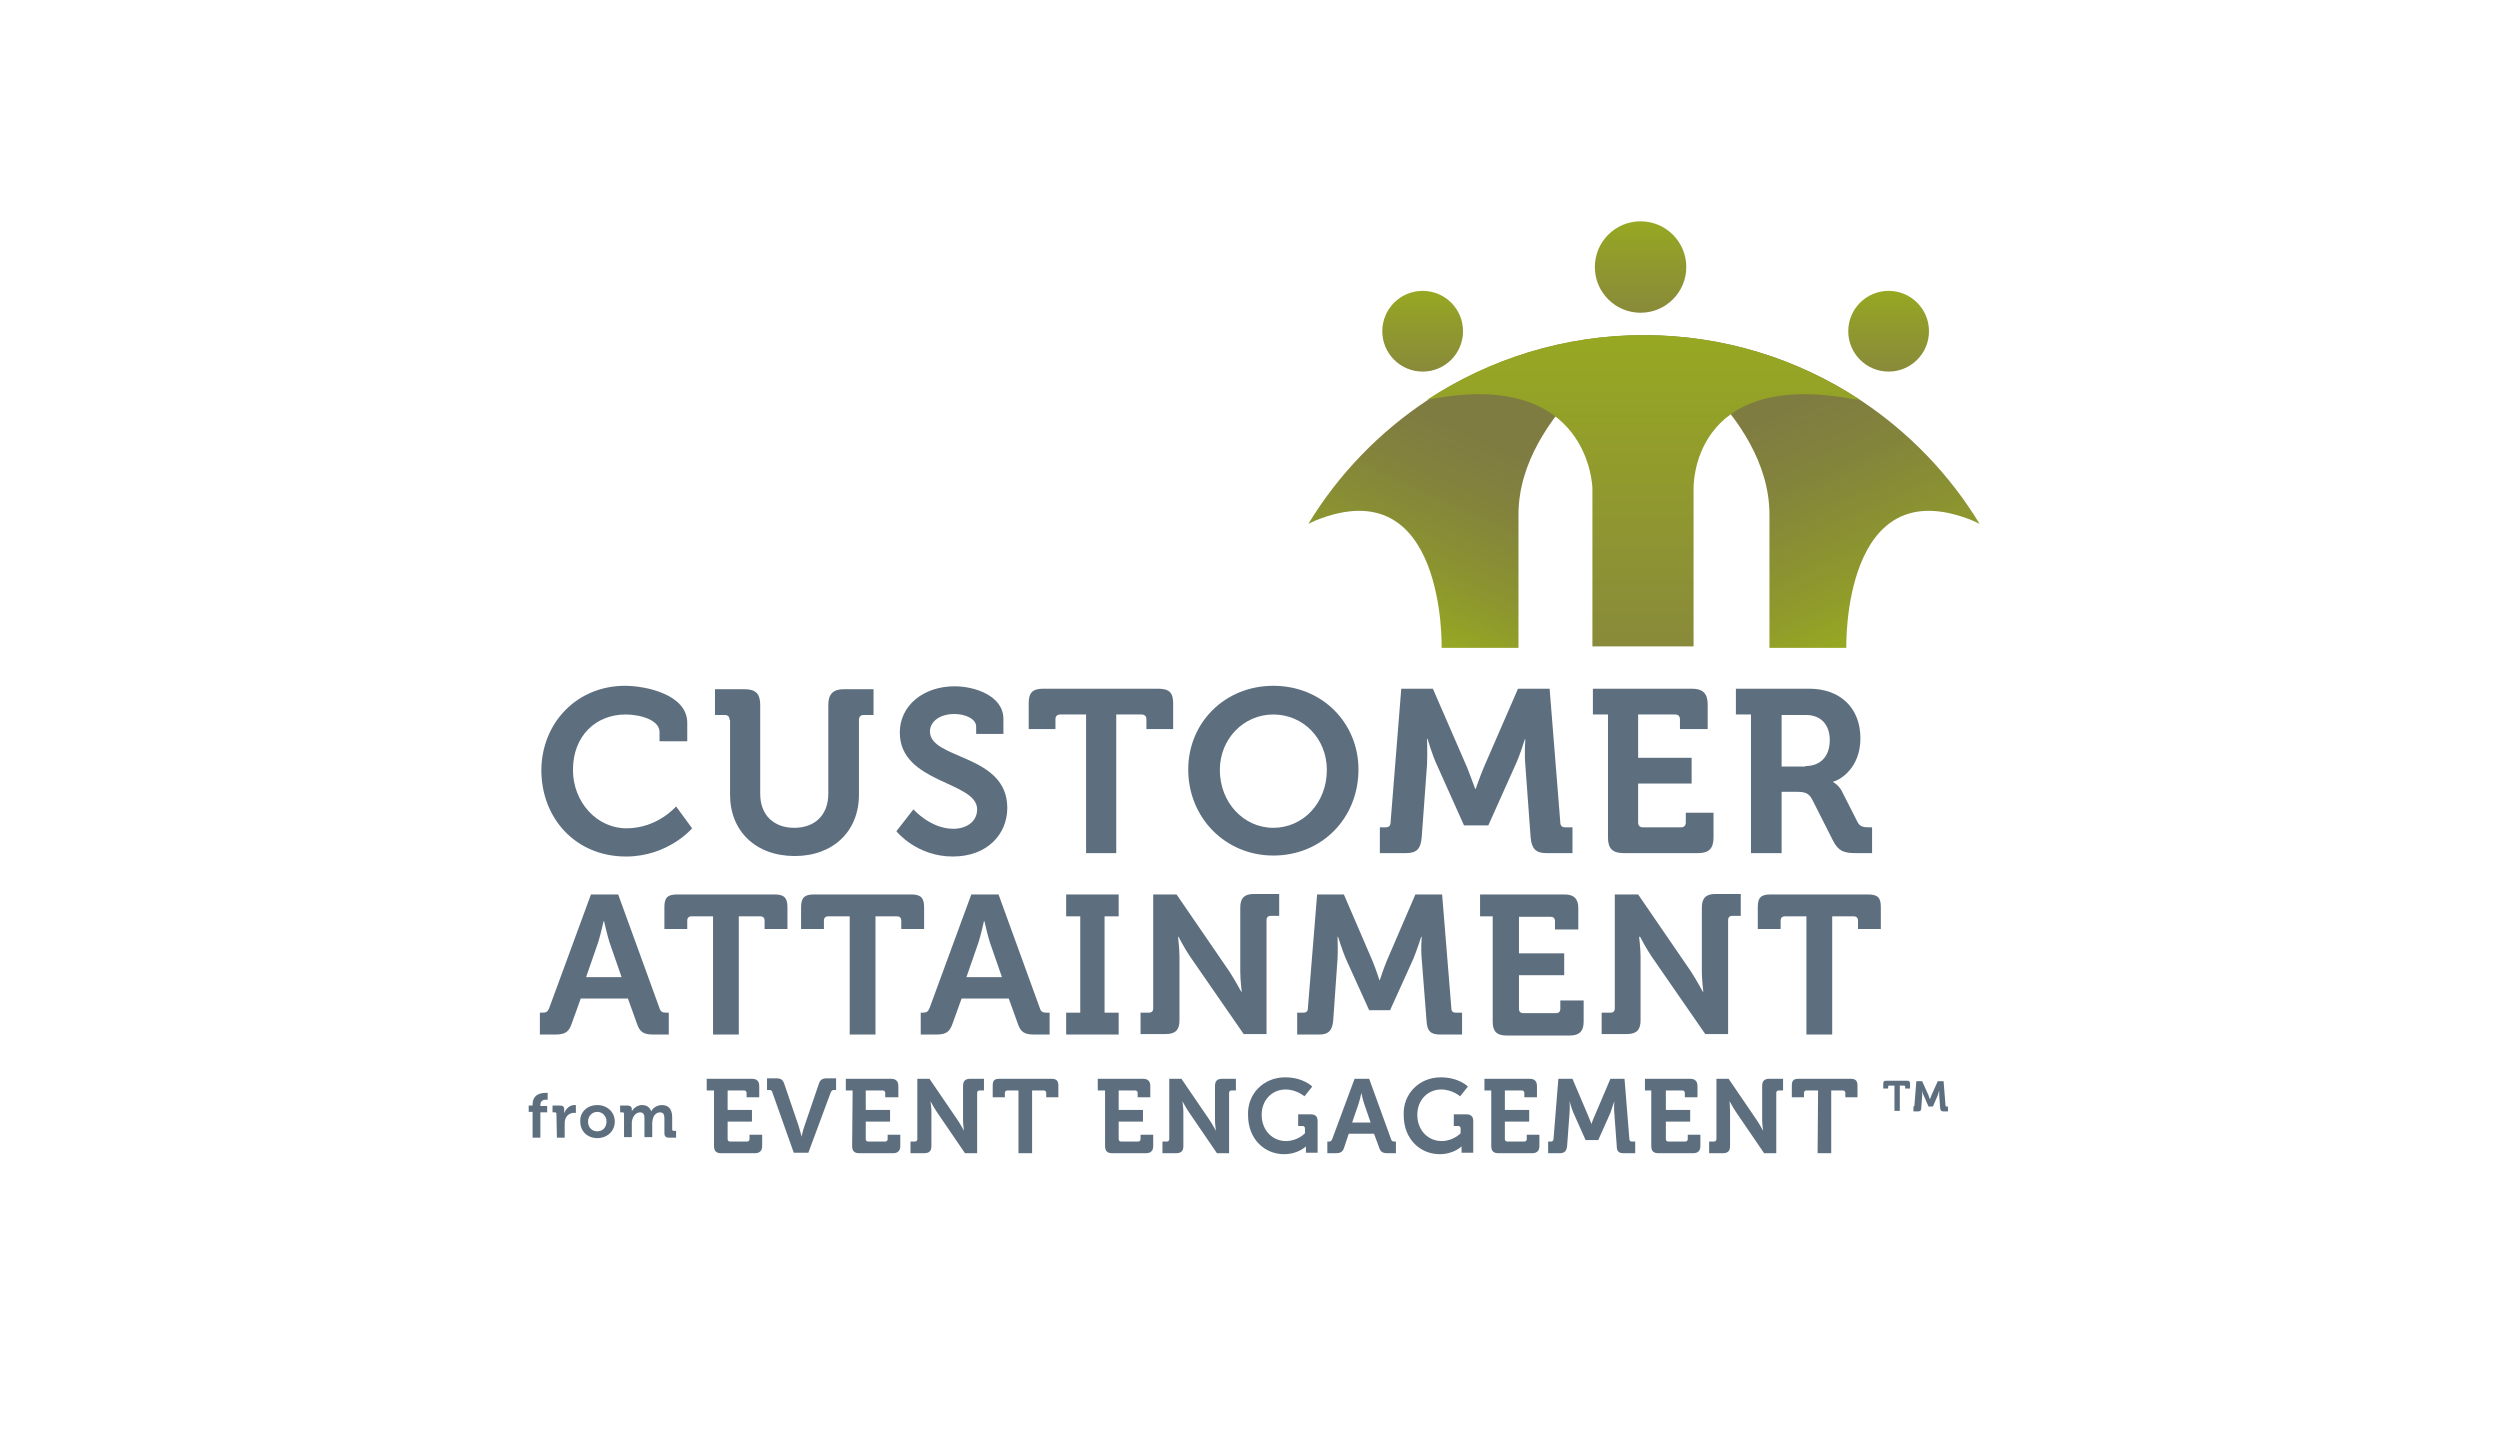 <?xml version="1.0" encoding="utf-8"?>
<!-- Generator: Adobe Illustrator 19.2.1, SVG Export Plug-In . SVG Version: 6.00 Build 0)  -->
<svg version="1.1" id="Layer_1" xmlns="http://www.w3.org/2000/svg" xmlns:xlink="http://www.w3.org/1999/xlink" x="0px" y="0px"
	 viewBox="0 0 514 298" style="enable-background:new 0 0 514 298;" xml:space="preserve">
<style type="text/css">
	.st0{fill:url(#SVGID_1_);}
	.st1{fill:url(#SVGID_2_);}
	.st2{fill:url(#SVGID_3_);}
	.st3{fill:url(#SVGID_4_);}
	.st4{fill:url(#SVGID_5_);}
	.st5{fill:url(#SVGID_6_);}
	.st6{fill:#5D6E7F;}
</style>
<g>
	<g>
		
			<linearGradient id="SVGID_1_" gradientUnits="userSpaceOnUse" x1="358.387" y1="238.221" x2="389.178" y2="169.064" gradientTransform="matrix(1 0 0 -1 0 298)">
			<stop  offset="0.339" style="stop-color:#7F7C41"/>
			<stop  offset="0.533" style="stop-color:#83843B"/>
			<stop  offset="0.823" style="stop-color:#8E982D"/>
			<stop  offset="1" style="stop-color:#97A822"/>
		</linearGradient>
		<path class="st0" d="M407,107.7c-6.2-10.2-14.6-18.9-24.6-25.5c-12.8-8.4-28-13.3-44.5-13.3c0,0,25.9,15.8,25.9,36.9
			s0,27.4,0,27.4h15.8c0,0-0.9-37,25.9-26.2L407,107.7z"/>
		
			<linearGradient id="SVGID_2_" gradientUnits="userSpaceOnUse" x1="177.122" y1="238.221" x2="207.912" y2="169.064" gradientTransform="matrix(-1 0 0 -1 494.734 298)">
			<stop  offset="0.436" style="stop-color:#7F7C41"/>
			<stop  offset="0.597" style="stop-color:#83833C"/>
			<stop  offset="0.822" style="stop-color:#8C952F"/>
			<stop  offset="1" style="stop-color:#97A822"/>
		</linearGradient>
		<path class="st1" d="M269,107.7c6.2-10.2,14.6-18.9,24.6-25.5c12.8-8.4,28-13.3,44.5-13.3c0,0-25.9,15.8-25.9,36.9s0,27.4,0,27.4
			h-15.8c0,0,0.9-37-25.9-26.2L269,107.7z"/>
		
			<linearGradient id="SVGID_3_" gradientUnits="userSpaceOnUse" x1="337.9" y1="165.1" x2="337.9" y2="229.1" gradientTransform="matrix(1 0 0 -1 0 298)">
			<stop  offset="0" style="stop-color:#898A3A"/>
			<stop  offset="1" style="stop-color:#97A822"/>
		</linearGradient>
		<path class="st2" d="M382.4,82.2c-12.8-8.4-28-13.3-44.5-13.3c-16.4,0-31.7,4.9-44.5,13.3l1.1-0.2c32.5-6,32.9,18.4,32.9,18.4
			v32.5h20.8v-32.5c0,0-0.7-24.4,32.5-18.4L382.4,82.2z"/>
		
			<linearGradient id="SVGID_4_" gradientUnits="userSpaceOnUse" x1="337.3" y1="233.774" x2="337.3" y2="252.501" gradientTransform="matrix(1 0 0 -1 0 298)">
			<stop  offset="0" style="stop-color:#898A3A"/>
			<stop  offset="0.576" style="stop-color:#909A2D"/>
			<stop  offset="1" style="stop-color:#97A822"/>
		</linearGradient>
		<circle class="st3" cx="337.3" cy="54.9" r="9.4"/>
		
			<linearGradient id="SVGID_5_" gradientUnits="userSpaceOnUse" x1="388.3" y1="221.536" x2="388.3" y2="238.223" gradientTransform="matrix(1 0 0 -1 0 298)">
			<stop  offset="0" style="stop-color:#898A3A"/>
			<stop  offset="0.576" style="stop-color:#909A2D"/>
			<stop  offset="1" style="stop-color:#97A822"/>
		</linearGradient>
		<circle class="st4" cx="388.3" cy="68.1" r="8.3"/>
		
			<linearGradient id="SVGID_6_" gradientUnits="userSpaceOnUse" x1="292.5" y1="221.536" x2="292.5" y2="238.223" gradientTransform="matrix(1 0 0 -1 0 298)">
			<stop  offset="0" style="stop-color:#898A3A"/>
			<stop  offset="0.576" style="stop-color:#909A2D"/>
			<stop  offset="1" style="stop-color:#97A822"/>
		</linearGradient>
		<circle class="st5" cx="292.5" cy="68.1" r="8.3"/>
	</g>
	<path class="st6" d="M128.5,141c4.3,0,12.8,1.8,12.8,7.6v3.8h-5.7v-1.9c0-2.5-4-3.6-7-3.6c-6,0-10.8,4.3-10.8,11.4
		c0,6.6,4.9,12,11,12c6.4,0,10.2-4.5,10.2-4.5l3.3,4.5c0,0-4.9,5.8-13.6,5.8c-10.3,0-17.4-7.8-17.4-17.8
		C111.4,148.5,118.7,141,128.5,141z"/>
	<path class="st6" d="M150,148c0-0.7-0.4-1-1-1h-2v-5.3h6.1c2.3,0,3.2,1,3.2,3.2v18.3c0,4.4,2.8,7,7,7s7-2.6,7-7v-18.3
		c0-2.2,1-3.2,3.2-3.2h6.1v5.3h-2c-0.7,0-1,0.4-1,1v15.4c0,7.5-5.3,12.6-13.2,12.6c-8,0-13.3-5.1-13.3-12.6V148H150z"/>
	<path class="st6" d="M187.8,166.4c0,0,3.5,4,8.2,4c2.6,0,4.9-1.4,4.9-4c0-5.8-15.9-5.3-15.9-15.8c0-5.5,4.8-9.5,11.3-9.5
		c4,0,10,1.9,10,6.7v3.1h-5.6v-1.5c0-1.6-2.2-2.6-4.5-2.6c-2.9,0-5,1.5-5,3.6c0,5.8,15.9,4.6,15.9,15.7c0,5.4-4.1,10-11.2,10
		c-7.5,0-11.6-5.2-11.6-5.2L187.8,166.4z"/>
	<path class="st6" d="M223.2,146.9H218c-0.7,0-1,0.4-1,1v2h-5.5v-5.3c0-2.2,0.8-3,3-3h23.6c2.3,0,3.1,0.8,3.1,3v5.3h-5.5v-2
		c0-0.7-0.4-1-1-1h-5.2v28.5h-6.2v-28.5H223.2z"/>
	<path class="st6" d="M261.8,141c10,0,17.5,7.6,17.5,17.2c0,10-7.5,17.7-17.5,17.7c-9.9,0-17.5-7.8-17.5-17.7
		C244.3,148.6,251.8,141,261.8,141z M261.8,170.2c6.1,0,11-5.1,11-11.9c0-6.5-4.9-11.4-11-11.4s-11,5-11,11.4
		C250.8,165,255.7,170.2,261.8,170.2z"/>
	<path class="st6" d="M283.4,170.1h1.5c0.7,0,1-0.4,1-1l2.2-27.5h6.5l7,16.1c0.8,2,1.7,4.5,1.7,4.5h0.1c0,0,0.9-2.6,1.7-4.5l7-16.1
		h6.5l2.2,27.5c0,0.7,0.4,1,1,1h1.5v5.3h-5.4c-2.2,0-3-1-3.2-3.2l-1.1-15c-0.2-2.2,0-5.2,0-5.2h-0.1c0,0-1,3.3-1.9,5.2l-5.6,12.5h-5
		l-5.6-12.5c-0.9-1.9-1.9-5.3-1.9-5.3h-0.1c0,0,0.1,3,0,5.3l-1.1,15c-0.2,2.3-1,3.2-3.2,3.2h-5.4v-5.3H283.4z"/>
	<path class="st6" d="M330.6,146.9h-3.1v-5.3h20.4c2.2,0,3.2,1,3.2,3.2v5.1h-5.7v-2c0-0.7-0.4-1-1-1h-7.6v8.9h11v5.3h-11v8
		c0,0.7,0.4,1,1,1h7.8c0.7,0,1-0.4,1-1v-2h5.7v5.1c0,2.3-1,3.2-3.2,3.2h-15.3c-2.3,0-3.2-1-3.2-3.2L330.6,146.9L330.6,146.9z"/>
	<path class="st6" d="M360,146.9h-3.1v-5.3H372c6.2,0,10.5,3.8,10.5,10.2c0,6.1-4.2,8.6-5.6,8.9v0.1c0,0,1,0.5,1.7,1.7l3.3,6.5
		c0.5,1,1.3,1.1,2.4,1.1h0.6v5.3h-3.3c-2.5,0-3.6-0.4-4.7-2.5l-4.3-8.5c-0.7-1.3-1.4-1.6-3.2-1.6h-3.1v12.6H360V146.9z M371.2,157.5
		c3.1,0,5-2,5-5.3s-1.9-5.2-4.9-5.2h-5v10.6h4.9V157.5z"/>
	<path class="st6" d="M111,208.2h0.6c0.7,0,1-0.2,1.3-0.9l8.6-23.4h5.6l8.5,23.4c0.2,0.7,0.6,0.9,1.3,0.9h0.6v4.5h-3.2
		c-2,0-2.8-0.5-3.4-2.4l-1.8-5h-9.7l-1.8,5c-0.6,1.8-1.3,2.4-3.4,2.4H111V208.2z M127.8,200.9l-2.5-7.2c-0.5-1.6-1.1-4.3-1.1-4.3
		h-0.1c0,0-0.6,2.7-1.1,4.3l-2.5,7.2H127.8z"/>
	<path class="st6" d="M146.6,188.4h-4.4c-0.6,0-0.9,0.3-0.9,0.9v1.7h-4.7v-4.5c0-1.9,0.6-2.6,2.6-2.6h20.1c1.9,0,2.6,0.7,2.6,2.6
		v4.5h-4.7v-1.7c0-0.6-0.3-0.9-0.9-0.9h-4.4v24.3h-5.3L146.6,188.4L146.6,188.4z"/>
	<path class="st6" d="M174.7,188.4h-4.4c-0.6,0-0.9,0.3-0.9,0.9v1.7h-4.7v-4.5c0-1.9,0.7-2.6,2.6-2.6h20.1c1.9,0,2.6,0.7,2.6,2.6
		v4.5h-4.7v-1.7c0-0.6-0.3-0.9-0.9-0.9H180v24.3h-5.3V188.4z"/>
	<path class="st6" d="M189.2,208.2h0.6c0.7,0,1-0.2,1.3-0.9l8.6-23.4h5.6l8.5,23.4c0.2,0.7,0.6,0.9,1.3,0.9h0.7v4.5h-3.2
		c-2,0-2.8-0.5-3.4-2.4l-1.8-5h-9.7l-1.8,5c-0.6,1.8-1.3,2.4-3.4,2.4h-3.2v-4.5H189.2z M206,200.9l-2.5-7.2
		c-0.5-1.6-1.1-4.3-1.1-4.3h-0.1c0,0-0.6,2.7-1.1,4.3l-2.5,7.2H206z"/>
	<path class="st6" d="M219.2,208.2h2.9v-19.8h-2.9v-4.5H230v4.5h-2.9v19.8h2.9v4.5h-10.8V208.2z"/>
	<path class="st6" d="M234.5,208.2h1.7c0.6,0,0.9-0.3,0.9-0.9v-23.4h4.8l10.9,15.9c1.1,1.7,2.4,4.1,2.4,4.1h0.1c0,0-0.3-2.4-0.3-4.1
		v-13.2c0-1.9,0.8-2.8,2.8-2.8h5.2v4.5h-1.7c-0.6,0-0.9,0.3-0.9,0.9v23.4h-4.7l-11-15.9c-1.1-1.6-2.4-4.1-2.4-4.1h-0.1
		c0,0,0.3,2.4,0.3,4.1v13.1c0,1.9-0.8,2.8-2.8,2.8h-5.2V208.2z"/>
	<path class="st6" d="M266.7,208.2h1.3c0.6,0,0.9-0.3,0.9-0.9l1.9-23.4h5.5l5.9,13.7c0.7,1.7,1.4,3.9,1.4,3.9h0.1
		c0,0,0.7-2.2,1.4-3.9l5.9-13.7h5.5l1.9,23.4c0,0.6,0.3,0.9,0.9,0.9h1.3v4.5H296c-1.9,0-2.6-0.8-2.7-2.8l-1-12.8
		c-0.2-1.9,0-4.5,0-4.5h-0.1c0,0-0.9,2.8-1.6,4.5l-4.8,10.6h-4.3l-4.8-10.6c-0.7-1.6-1.6-4.5-1.6-4.5H275c0,0,0.1,2.6,0,4.5
		l-0.9,12.8c-0.2,1.9-0.9,2.8-2.8,2.8h-4.6V208.2z"/>
	<path class="st6" d="M306.9,188.4h-2.6v-4.5h17.4c1.9,0,2.8,0.9,2.8,2.8v4.4h-4.8v-1.7c0-0.6-0.3-0.9-0.9-0.9h-6.5v7.5h9.3v4.5
		h-9.3v6.9c0,0.6,0.3,0.9,0.9,0.9h6.7c0.6,0,0.9-0.3,0.9-0.9v-1.7h4.8v4.4c0,1.9-0.9,2.8-2.8,2.8h-13.1c-1.9,0-2.8-0.8-2.8-2.8
		V188.4z"/>
	<path class="st6" d="M329.4,208.2h1.7c0.6,0,0.9-0.3,0.9-0.9v-23.4h4.8l10.9,15.9c1.1,1.7,2.4,4.1,2.4,4.1h0.1c0,0-0.3-2.4-0.3-4.1
		v-13.2c0-1.9,0.8-2.8,2.8-2.8h5.2v4.5h-1.7c-0.6,0-0.9,0.3-0.9,0.9v23.4h-4.7l-11-15.9c-1.1-1.6-2.4-4.1-2.4-4.1H337
		c0,0,0.3,2.4,0.3,4.1v13.1c0,1.9-0.8,2.8-2.8,2.8h-5.2v-4.4H329.4z"/>
	<path class="st6" d="M371.4,188.4H367c-0.6,0-0.9,0.3-0.9,0.9v1.7h-4.7v-4.5c0-1.9,0.6-2.6,2.6-2.6h20.1c2,0,2.6,0.7,2.6,2.6v4.5
		H382v-1.7c0-0.6-0.3-0.9-0.9-0.9h-4.4v24.3h-5.3L371.4,188.4L371.4,188.4z"/>
	<path class="st6" d="M109.5,228.6h-0.8v-1.3h0.8v-0.2c0-2.1,1.7-2.4,2.6-2.4c0.3,0,0.5,0,0.5,0v1.4c0,0-0.1,0-0.3,0
		c-0.5,0-1.2,0.1-1.2,1.1v0.2h1.4v1.3h-1.4v5.2h-1.6V228.6z"/>
	<path class="st6" d="M114.4,229c0-0.2-0.1-0.3-0.3-0.3h-0.5v-1.4h1.5c0.6,0,0.9,0.2,0.9,0.8v0.4c0,0.2,0,0.4,0,0.4l0,0
		c0.3-0.9,1.1-1.7,2.1-1.7c0.1,0,0.3,0,0.3,0v1.6c0,0-0.2,0-0.4,0c-0.7,0-1.5,0.4-1.8,1.4c-0.1,0.3-0.1,0.7-0.1,1.1v2.6h-1.6
		L114.4,229L114.4,229z"/>
	<path class="st6" d="M122.8,227.2c2,0,3.6,1.4,3.6,3.4s-1.6,3.4-3.6,3.4s-3.5-1.4-3.5-3.4C119.2,228.6,120.8,227.2,122.8,227.2z
		 M122.8,232.6c1.1,0,1.9-0.8,1.9-2s-0.9-2-1.9-2s-1.9,0.8-1.9,2S121.7,232.6,122.8,232.6z"/>
	<path class="st6" d="M128.3,229c0-0.2-0.1-0.3-0.3-0.3h-0.5v-1.4h1.5c0.6,0,0.9,0.3,0.9,0.7v0.2c0,0.1,0,0.3,0,0.3l0,0
		c0.3-0.6,1.1-1.3,2.1-1.3s1.6,0.5,1.9,1.3l0,0c0.3-0.7,1.2-1.3,2.2-1.3c1.3,0,2.1,0.8,2.1,2.5v2.5c0,0.2,0.1,0.3,0.3,0.3h0.5v1.4
		h-1.5c-0.6,0-0.9-0.3-0.9-0.9v-3c0-0.7-0.1-1.3-0.9-1.3c-0.8,0-1.4,0.7-1.5,1.5c-0.1,0.3-0.1,0.5-0.1,0.8v2.8h-1.6V230
		c0-0.7-0.1-1.3-0.9-1.3c-0.8,0-1.4,0.7-1.6,1.5c-0.1,0.3-0.1,0.5-0.1,0.8v2.8h-1.6L128.3,229L128.3,229z"/>
	<path class="st6" d="M146.7,224.2h-1.4v-2.4h9.3c1,0,1.5,0.5,1.5,1.5v2.3h-2.6v-0.9c0-0.3-0.2-0.5-0.5-0.5h-3.4v4h5v2.4h-5v3.6
		c0,0.3,0.2,0.5,0.5,0.5h3.5c0.3,0,0.5-0.2,0.5-0.5v-0.9h2.6v2.3c0,1-0.5,1.5-1.5,1.5h-6.9c-1,0-1.5-0.4-1.5-1.5v-11.4H146.7z"/>
	<path class="st6" d="M158.8,224.6c-0.1-0.4-0.3-0.5-0.7-0.5h-0.4v-2.4h1.8c1.1,0,1.5,0.3,1.8,1.3l2.9,8.5c0.3,0.9,0.6,2.2,0.6,2.2
		l0,0c0,0,0.3-1.4,0.6-2.2l2.9-8.5c0.3-1,0.7-1.3,1.8-1.3h1.8v2.4h-0.4c-0.4,0-0.5,0.1-0.7,0.5l-4.6,12.4h-3L158.8,224.6z"/>
	<path class="st6" d="M175.3,224.2h-1.4v-2.4h9.3c1,0,1.5,0.5,1.5,1.5v2.3H182v-0.9c0-0.3-0.2-0.5-0.5-0.5H178v4h5v2.4h-5v3.6
		c0,0.3,0.2,0.5,0.5,0.5h3.5c0.3,0,0.5-0.2,0.5-0.5v-0.9h2.6v2.3c0,1-0.5,1.5-1.5,1.5h-6.9c-1,0-1.5-0.4-1.5-1.5L175.3,224.2
		L175.3,224.2z"/>
	<path class="st6" d="M187.2,234.7h0.9c0.3,0,0.5-0.2,0.5-0.5v-12.4h2.5l5.8,8.5c0.6,0.9,1.3,2.2,1.3,2.2l0,0c0,0-0.2-1.3-0.2-2.2
		v-7c0-1,0.4-1.5,1.5-1.5h2.8v2.4h-0.9c-0.3,0-0.5,0.2-0.5,0.5v12.4h-2.5l-5.8-8.5c-0.6-0.9-1.3-2.2-1.3-2.2l0,0
		c0,0,0.2,1.3,0.2,2.2v7c0,1-0.4,1.5-1.5,1.5h-2.8V234.7z"/>
	<path class="st6" d="M209.5,224.2h-2.4c-0.3,0-0.5,0.2-0.5,0.5v0.9h-2.5v-2.4c0-1,0.3-1.4,1.4-1.4h10.7c1,0,1.4,0.4,1.4,1.4v2.4
		h-2.5v-0.9c0-0.3-0.2-0.5-0.5-0.5h-2.4v12.9h-2.8v-12.9H209.5z"/>
	<path class="st6" d="M227.1,224.2h-1.4v-2.4h9.3c1,0,1.5,0.5,1.5,1.5v2.3h-2.6v-0.9c0-0.3-0.2-0.5-0.5-0.5H230v4h5v2.4h-5v3.6
		c0,0.3,0.2,0.5,0.5,0.5h3.5c0.3,0,0.5-0.2,0.5-0.5v-0.9h2.6v2.3c0,1-0.5,1.5-1.5,1.5h-6.9c-1,0-1.5-0.4-1.5-1.5v-11.4H227.1z"/>
	<path class="st6" d="M239,234.7h0.9c0.3,0,0.5-0.2,0.5-0.5v-12.4h2.5l5.8,8.5c0.6,0.9,1.3,2.2,1.3,2.2l0,0c0,0-0.2-1.3-0.2-2.2v-7
		c0-1,0.4-1.5,1.5-1.5h2.8v2.4h-0.9c-0.3,0-0.5,0.2-0.5,0.5v12.4h-2.5l-5.8-8.5c-0.6-0.9-1.3-2.2-1.3-2.2l0,0c0,0,0.2,1.3,0.2,2.2v7
		c0,1-0.4,1.5-1.5,1.5H239V234.7z"/>
	<path class="st6" d="M264.2,221.5c3.8,0,5.6,1.9,5.6,1.9l-1.6,2c0,0-1.6-1.4-3.9-1.4c-2.7,0-4.9,2.1-4.9,5.2c0,3.3,2.3,5.4,5,5.4
		c2.4,0,3.9-1.6,3.9-1.6v-1c0-0.3-0.2-0.5-0.5-0.5h-0.9v-2.4h2.5c1,0,1.5,0.4,1.5,1.4v6.5h-2.4v-0.7c0-0.3,0-0.6,0-0.6l0,0
		c0,0-1.6,1.6-4.5,1.6c-4,0-7.4-3.1-7.4-8C256.4,224.9,259.8,221.5,264.2,221.5z"/>
	<path class="st6" d="M272.9,234.7h0.3c0.4,0,0.5-0.1,0.7-0.5l4.6-12.4h3l4.5,12.4c0.1,0.4,0.3,0.5,0.7,0.5h0.3v2.4h-1.7
		c-1.1,0-1.5-0.3-1.8-1.3l-1-2.7h-5.2l-0.9,2.7c-0.3,1-0.7,1.3-1.8,1.3h-1.7V234.7z M281.8,230.8l-1.3-3.8c-0.3-0.8-0.6-2.3-0.6-2.3
		l0,0c0,0-0.3,1.4-0.6,2.3l-1.3,3.8H281.8z"/>
	<path class="st6" d="M296.2,221.5c3.8,0,5.6,1.9,5.6,1.9l-1.6,2c0,0-1.6-1.4-3.9-1.4c-2.7,0-4.9,2.1-4.9,5.2c0,3.3,2.3,5.4,5,5.4
		c2.4,0,3.9-1.6,3.9-1.6v-1c0-0.3-0.2-0.5-0.5-0.5h-0.9v-2.4h2.5c1,0,1.5,0.4,1.5,1.4v6.5h-2.4v-0.7c0-0.3,0-0.6,0-0.6l0,0
		c0,0-1.6,1.6-4.5,1.6c-4,0-7.4-3.1-7.4-8C288.4,224.9,291.8,221.5,296.2,221.5z"/>
	<path class="st6" d="M306.6,224.2h-1.4v-2.4h9.3c1,0,1.5,0.5,1.5,1.5v2.3h-2.6v-0.9c0-0.3-0.2-0.5-0.5-0.5h-3.5v4h5v2.4h-5v3.6
		c0,0.3,0.2,0.5,0.5,0.5h3.5c0.3,0,0.5-0.2,0.5-0.5v-0.9h2.6v2.3c0,1-0.5,1.5-1.5,1.5h-6.9c-1,0-1.5-0.4-1.5-1.5V224.2z"/>
	<path class="st6" d="M318.2,234.7h0.7c0.3,0,0.5-0.2,0.5-0.5l1-12.4h2.9l3.1,7.3c0.4,0.9,0.8,2,0.8,2l0,0c0,0,0.4-1.2,0.8-2
		l3.1-7.3h2.9l1,12.4c0,0.3,0.2,0.5,0.5,0.5h0.7v2.4h-2.4c-1,0-1.4-0.4-1.4-1.5l-0.5-6.8c-0.1-1,0-2.4,0-2.4l0,0
		c0,0-0.5,1.5-0.8,2.4l-2.5,5.6H326l-2.5-5.6c-0.4-0.9-0.8-2.4-0.8-2.4l0,0c0,0,0.1,1.4,0,2.4l-0.5,6.8c-0.1,1-0.5,1.5-1.5,1.5h-2.4
		v-2.4H318.2z"/>
	<path class="st6" d="M339.6,224.2h-1.4v-2.4h9.3c1,0,1.5,0.5,1.5,1.5v2.3h-2.6v-0.9c0-0.3-0.2-0.5-0.5-0.5h-3.4v4h5v2.4h-5v3.6
		c0,0.3,0.2,0.5,0.5,0.5h3.5c0.3,0,0.5-0.2,0.5-0.5v-0.9h2.6v2.3c0,1-0.5,1.5-1.5,1.5H341c-1,0-1.5-0.4-1.5-1.5v-11.4H339.6z"/>
	<path class="st6" d="M351.5,234.7h0.9c0.3,0,0.5-0.2,0.5-0.5v-12.4h2.5l5.8,8.5c0.6,0.9,1.3,2.2,1.3,2.2l0,0c0,0-0.2-1.3-0.2-2.2
		v-7c0-1,0.4-1.5,1.5-1.5h2.8v2.4h-0.9c-0.3,0-0.5,0.2-0.5,0.5v12.4h-2.5l-5.8-8.5c-0.6-0.9-1.3-2.2-1.3-2.2l0,0
		c0,0,0.1,1.3,0.1,2.2v7c0,1-0.4,1.5-1.5,1.5h-2.8v-2.4H351.5z"/>
	<path class="st6" d="M373.8,224.2h-2.4c-0.3,0-0.5,0.2-0.5,0.5v0.9h-2.5v-2.4c0-1,0.3-1.4,1.4-1.4h10.7c1,0,1.4,0.4,1.4,1.4v2.4
		h-2.5v-0.9c0-0.3-0.2-0.5-0.5-0.5h-2.4v12.9h-2.8L373.8,224.2L373.8,224.2z"/>
	<path class="st6" d="M389.3,223.2h-0.9c-0.1,0-0.2,0.1-0.2,0.2v0.4h-1v-1c0-0.4,0.1-0.6,0.6-0.6h4.3c0.4,0,0.6,0.1,0.6,0.6v1h-1
		v-0.4c0-0.1-0.1-0.2-0.2-0.2h-0.9v5.2h-1.1v-5.2H389.3z"/>
	<path class="st6" d="M393.1,227.5h0.3c0.1,0,0.2-0.1,0.2-0.2l0.4-5h1.2l1.3,2.9c0.1,0.4,0.3,0.8,0.3,0.8l0,0c0,0,0.2-0.5,0.3-0.8
		l1.3-2.9h1.2l0.4,5c0,0.1,0.1,0.2,0.2,0.2h0.3v1h-1c-0.4,0-0.5-0.2-0.6-0.6l-0.2-2.7c0-0.4,0-1,0-1l0,0c0,0-0.2,0.6-0.3,1l-1,2.3
		h-0.9l-1-2.3c-0.2-0.3-0.3-1-0.3-1l0,0c0,0,0,0.6,0,1l-0.2,2.7c0,0.4-0.2,0.6-0.6,0.6h-1v-1H393.1z"/>
</g>
</svg>
